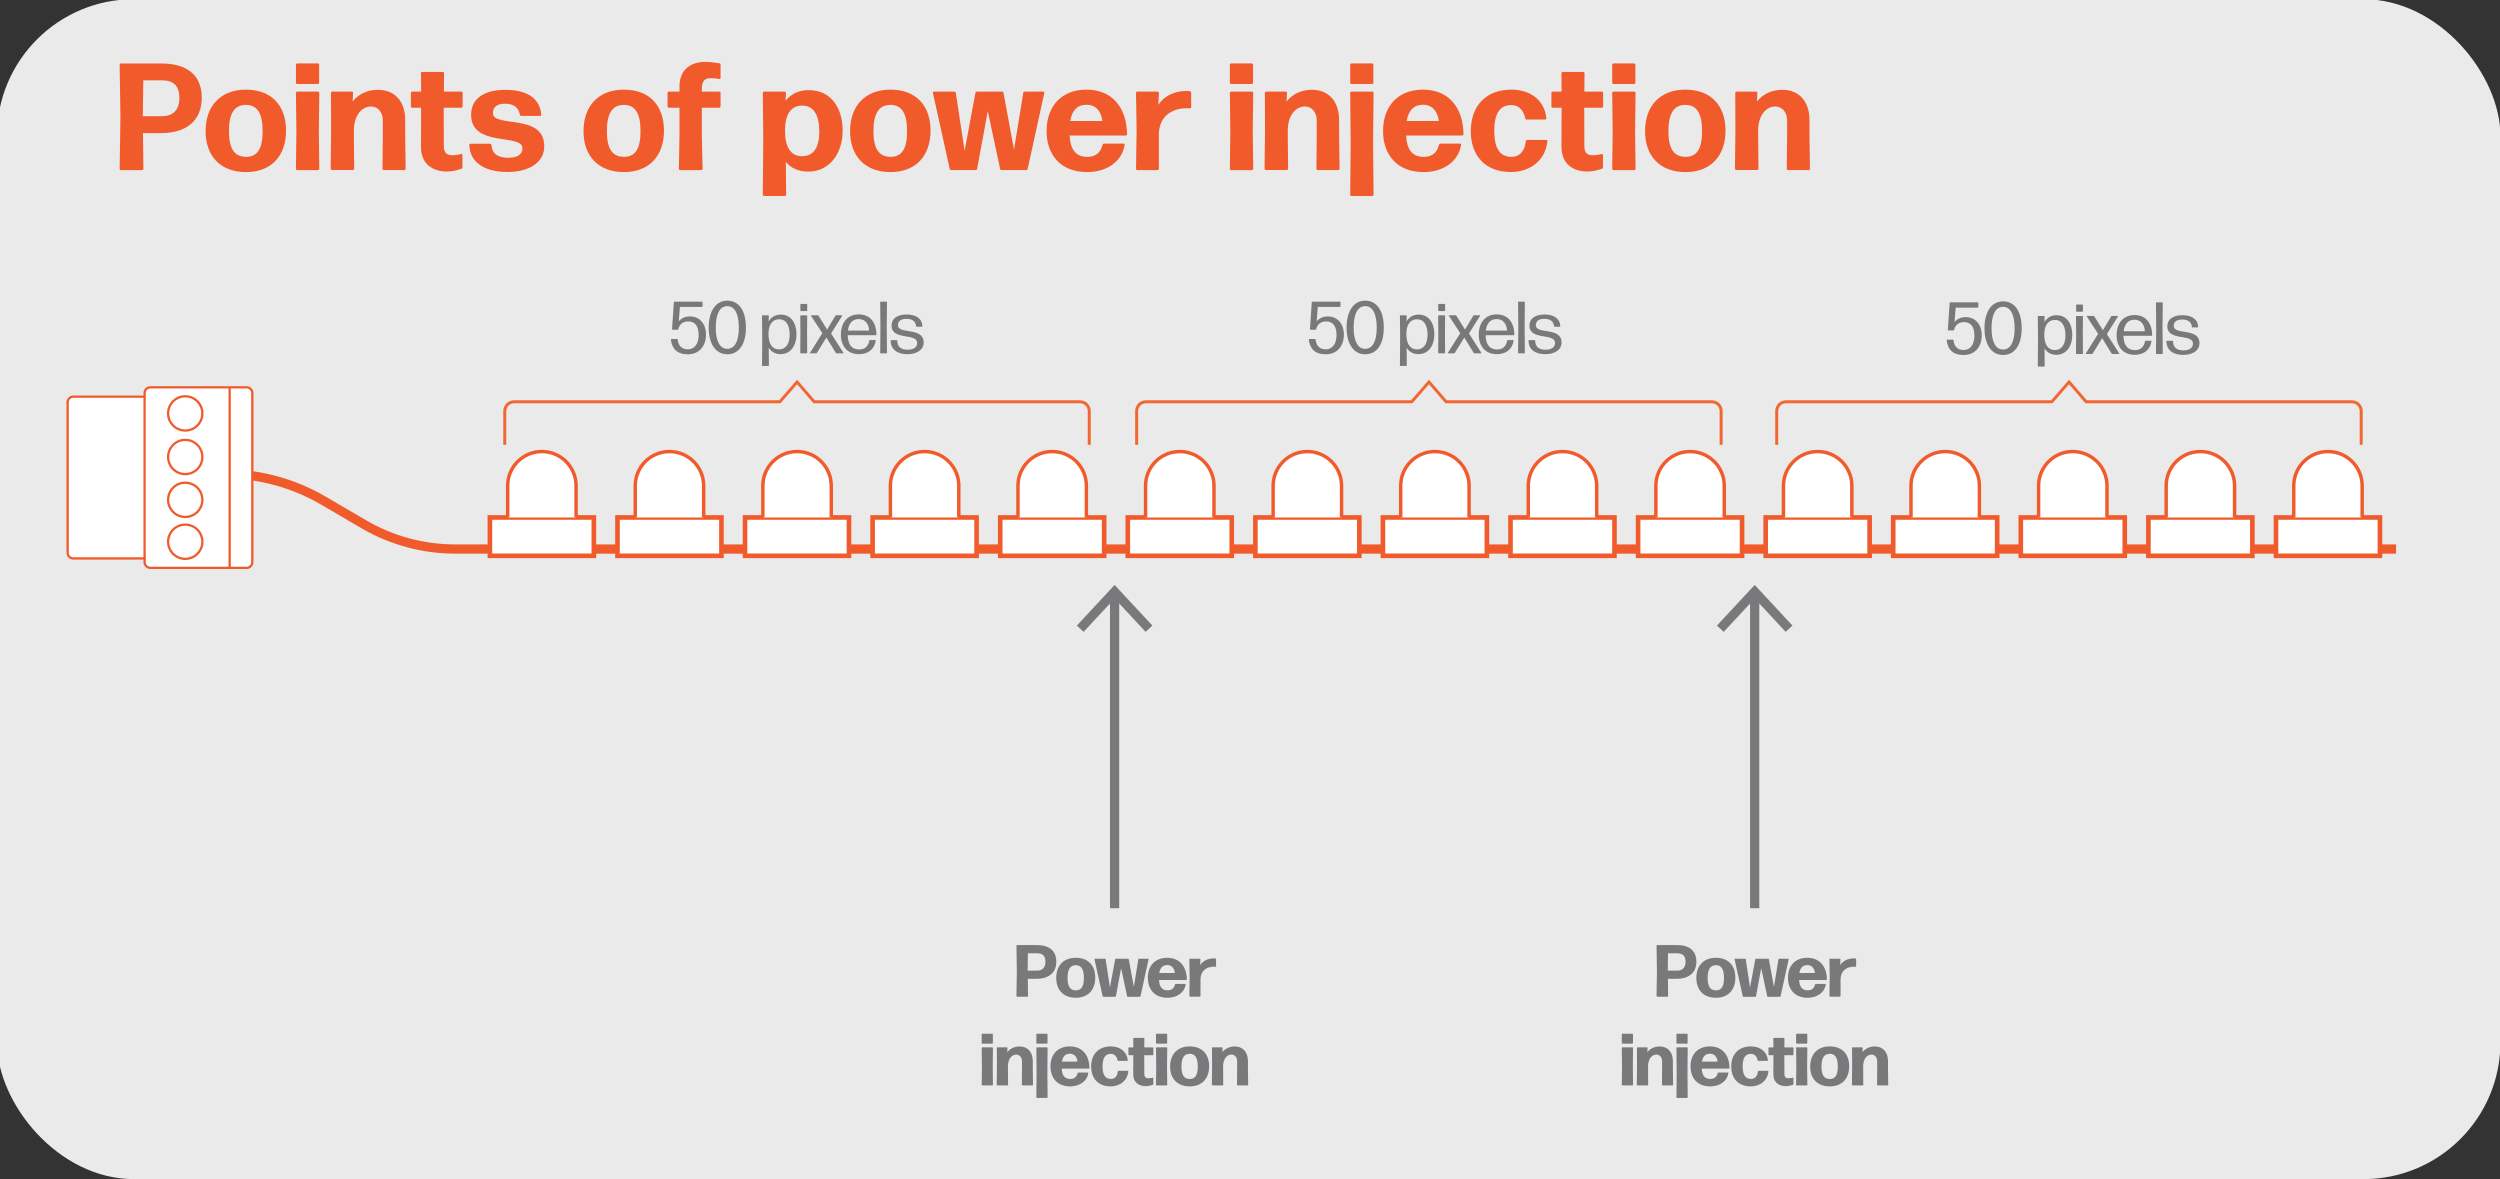 <svg viewBox="0 0 541.59 255.44" xmlns="http://www.w3.org/2000/svg">
  <rect x="0" y="0" width="541.59" height="255.44" fill="#333333" stroke="none"/>
  <defs>
    <style>
      .cls-1 {
        stroke-width: .5px;
      }

      .cls-1, .cls-2, .cls-3, .cls-4, .cls-5 {
        stroke-miterlimit: 10;
      }

      .cls-1, .cls-2, .cls-4 {
        fill: #fff;
      }

      .cls-1, .cls-2, .cls-4, .cls-5 {
        stroke: #f15b2c;
      }

      .cls-2 {
        stroke-width: .75px;
      }

      .cls-6 {
        stroke: #f26632;
        stroke-width: .65px;
      }

      .cls-6, .cls-3, .cls-5 {
        fill: none;
      }

      .cls-3 {
        stroke: #79797b;
      }

      .cls-3, .cls-5 {
        stroke-width: 2px;
      }

      .cls-7 {
        fill: #f15b2c;
      }

      .cls-8 {
        fill: #79797b;
      }

      .cls-9 {
        fill: #eaeaea;
      }
    </style>
  </defs>
  <g id="Background_To_be_deleted">
    <rect ry="29.66" rx="29.66" height="255.61" width="542.35" y="-.17" x="-.66" class="cls-9"></rect>
  </g>
  <g id="Diagram">
    <path d="m519.07,118.94H98.6c-6.95,0-13.78-1.85-19.78-5.36l-8.75-5.12c-6.51-3.81-13.91-5.81-21.45-5.81h-7.6" class="cls-5"></path>
    <g>
      <path d="m25.92,36.55l.17-11.25-.17-11.25c0-.17.13-.3.3-.3h8.71c5.58,0,8.78,2.51,8.78,7.43s-3.3,7.66-8.81,7.66h-3.93l.1,7.72c0,.17-.13.3-.3.3h-4.55c-.16,0-.3-.13-.3-.3Zm9.34-11.39c1.95,0,3.6-1.12,3.6-3.89s-1.35-3.86-3.73-3.86h-4.09l-.1,7.76h4.32Z" class="cls-7"></path>
      <path d="m44.54,28.4c0-5.41,3.2-8.98,8.75-8.98s8.68,3.47,8.68,8.88-3.13,8.98-8.68,8.98-8.75-3.47-8.75-8.88Zm8.75,5.58c2.44,0,3.6-1.68,3.6-5.58s-1.19-5.68-3.63-5.68c-2.51.03-3.66,1.88-3.66,5.71s1.22,5.54,3.7,5.54Z" class="cls-7"></path>
      <path d="m64.11,17.9v-3.86c0-.17.13-.3.3-.3h4.42c.17,0,.3.13.3.3v3.86c0,.17-.13.3-.3.3h-4.42c-.17,0-.3-.13-.3-.3Zm0,18.65l.1-8.19-.1-8.22c0-.17.13-.3.3-.3h4.46c.17,0,.3.13.3.3l-.1,8.22.1,8.19c0,.17-.13.3-.3.3h-4.46c-.17,0-.3-.13-.3-.3Z" class="cls-7"></path>
      <path d="m71.63,36.55l.1-7.86-.03-8.55c0-.17.13-.3.3-.3h4.19c.2,0,.3.1.3.3l-.1,1.85c1.15-1.49,3.1-2.54,5.48-2.54,3.6,0,5.91,2.44,5.91,6.6v3.56l.1,6.93c0,.17-.13.3-.3.3h-4.42c-.17,0-.3-.13-.3-.3l.07-6.93v-3.5c0-1.85-1.09-3.04-2.57-3.04-1.78,0-3.7,1.65-3.7,5.28v1.25l.07,6.93c0,.17-.13.3-.3.3h-4.49c-.17,0-.3-.13-.3-.3Z" class="cls-7"></path>
      <path d="m91.2,31.86l.03-8.52h-1.92c-.16,0-.3-.13-.3-.3v-2.9c0-.17.13-.3.3-.3h1.92l-.03-3.96c0-.17.13-.3.3-.3h4.39c.17,0,.3.13.3.3l-.03,3.96h3.76c.16,0,.3.13.3.3v2.9c0,.17-.13.3-.3.3h-3.8l.03,8.38c0,1.45.73,1.91,1.82,1.91.79,0,1.39-.13,1.88-.26.2-.07.33.07.33.26v2.61c0,.17-.07.3-.23.33-.96.33-2.08.59-3.14.59-2.87,0-5.61-1.45-5.61-5.31Z" class="cls-7"></path>
      <path d="m101.66,31.44c0-.2.13-.3.3-.3h4.22c.17,0,.3.1.3.3.13,1.91,1.39,2.74,3.7,2.74,1.95,0,3-.76,3-2.08,0-3.23-11.12-.1-11.12-7.23,0-3.53,2.84-5.41,7.43-5.41s7.46,1.78,7.76,5.35c.03.2-.07.3-.26.3h-4.06c-.17,0-.26-.1-.3-.26-.26-1.45-1.19-2.38-3.2-2.38-1.62,0-2.64.59-2.64,2.05,0,3.23,11.12-.07,11.12,7.16,0,3.56-3.37,5.58-7.95,5.58-4.95,0-8.12-2.01-8.28-5.81Z" class="cls-7"></path>
      <path d="m126.41,28.4c0-5.41,3.2-8.98,8.75-8.98s8.68,3.47,8.68,8.88-3.14,8.98-8.68,8.98-8.75-3.47-8.75-8.88Zm8.75,5.58c2.44,0,3.6-1.68,3.6-5.58s-1.19-5.68-3.63-5.68c-2.51.03-3.66,1.88-3.66,5.71s1.22,5.54,3.7,5.54Z" class="cls-7"></path>
      <path d="m147.07,36.55l.13-7.2v-6.01h-2.28c-.16,0-.3-.13-.3-.3v-2.9c0-.17.13-.3.3-.3h2.28v-1.12c0-3.86,2.71-5.31,5.54-5.31,1.02,0,2.28.17,3.1.3.16.03.26.13.26.3v2.87c0,.2-.13.3-.33.23-.5-.1-1.09-.17-1.88-.17-1.09,0-1.85.53-1.85,2.24v.66h3.76c.16,0,.3.13.3.3v2.9c0,.17-.13.3-.3.3h-3.76v6.01l.17,7.2c0,.17-.13.3-.3.3h-4.55c-.17,0-.3-.13-.3-.3Z" class="cls-7"></path>
      <path d="m165.25,42.16l.1-12.21-.1-9.8c0-.17.13-.3.3-.3h4.42c.2,0,.3.1.3.3l-.1,1.68c1.19-1.45,2.87-2.31,5.02-2.31,4.82,0,7.36,3.83,7.36,8.78s-2.84,8.88-7.46,8.88c-2.05,0-3.7-.73-4.85-2.08l.07,7.06c0,.17-.13.3-.3.3h-4.46c-.17,0-.3-.13-.3-.3Zm8.45-8.32c2.51,0,3.79-1.82,3.79-5.28,0-3.76-1.29-5.68-3.7-5.68s-3.7,1.82-3.73,5.35c-.03,3.6,1.25,5.61,3.63,5.61Z" class="cls-7"></path>
      <path d="m184.16,28.4c0-5.41,3.2-8.98,8.75-8.98s8.68,3.47,8.68,8.88-3.14,8.98-8.68,8.98-8.75-3.47-8.75-8.88Zm8.75,5.58c2.44,0,3.6-1.68,3.6-5.58s-1.19-5.68-3.63-5.68c-2.51.03-3.66,1.88-3.66,5.71s1.22,5.54,3.7,5.54Z" class="cls-7"></path>
      <path d="m202.37,19.85h4.39c.17,0,.26.07.3.26l1.91,12.57,2.34-12.57c.03-.2.17-.26.33-.26h5.45c.17,0,.26.07.3.26l2.28,12.31,2.01-12.31c.03-.2.13-.26.3-.26h3.99c.2,0,.3.1.26.33l-3.6,16.4c-.03.2-.17.26-.33.26h-5.31c-.17,0-.3-.07-.33-.26l-2.67-12.51-2.31,12.51c-.03.2-.16.26-.33.26h-5.28c-.17,0-.3-.07-.33-.26l-3.63-16.4c-.03-.23.07-.33.26-.33Z" class="cls-7"></path>
      <path d="m226.73,28.4c0-5.41,3.23-8.98,8.65-8.98s8.68,3.7,8.78,9.64c0,.2-.13.3-.3.3h-12.15c.2,3.2,1.45,4.62,3.83,4.62,1.68,0,2.87-.76,3.3-2.61.07-.17.17-.26.33-.26h4.16c.2,0,.33.07.3.2-.36,3.17-3.33,5.97-8.15,5.97-5.68,0-8.75-3.73-8.75-8.88Zm12.08-2.18c-.2-1.82-1.22-3.53-3.4-3.53-2.01,0-3.17,1.19-3.56,3.53h6.96Z" class="cls-7"></path>
      <path d="m246.1,36.55l.13-8.22-.13-8.19c0-.17.13-.3.3-.3h4.36c.2,0,.3.1.3.3l-.13,2.57c1.32-2.01,3.6-3,6.07-3,.26,0,.56.03.79.07.17.03.26.17.26.33v3.07c0,.2-.1.3-.3.3-.2-.03-.43-.03-.63-.03-3.5,0-6.11,1.95-6.07,5.84v7.26c0,.17-.13.3-.3.3h-4.36c-.17,0-.3-.13-.3-.3Z" class="cls-7"></path>
      <path d="m266.43,17.9v-3.86c0-.17.13-.3.3-.3h4.42c.17,0,.3.13.3.3v3.86c0,.17-.13.3-.3.3h-4.42c-.17,0-.3-.13-.3-.3Zm0,18.65l.1-8.19-.1-8.22c0-.17.13-.3.3-.3h4.46c.17,0,.3.13.3.3l-.1,8.22.1,8.19c0,.17-.13.3-.3.3h-4.46c-.17,0-.3-.13-.3-.3Z" class="cls-7"></path>
      <path d="m273.95,36.55l.1-7.86-.03-8.55c0-.17.13-.3.3-.3h4.19c.2,0,.3.1.3.3l-.1,1.85c1.16-1.49,3.1-2.54,5.48-2.54,3.6,0,5.91,2.44,5.91,6.6v3.56l.1,6.93c0,.17-.13.3-.3.3h-4.42c-.16,0-.3-.13-.3-.3l.07-6.93v-3.5c0-1.85-1.09-3.04-2.57-3.04-1.78,0-3.7,1.65-3.7,5.28v1.25l.07,6.93c0,.17-.13.3-.3.3h-4.49c-.17,0-.3-.13-.3-.3Z" class="cls-7"></path>
      <path d="m292.5,17.9v-3.86c0-.17.13-.3.3-.3h4.42c.17,0,.3.13.3.3v3.86c0,.17-.13.3-.3.3h-4.42c-.17,0-.3-.13-.3-.3Zm0,24.26l.1-11.16-.1-10.86c0-.17.13-.3.3-.3h4.46c.16,0,.3.13.3.3l-.1,10.86.1,11.16c0,.17-.13.3-.3.3h-4.46c-.17,0-.3-.13-.3-.3Z" class="cls-7"></path>
      <path d="m299.62,28.4c0-5.41,3.23-8.98,8.65-8.98s8.68,3.7,8.78,9.64c0,.2-.13.3-.3.3h-12.15c.2,3.2,1.45,4.62,3.83,4.62,1.68,0,2.87-.76,3.3-2.61.07-.17.17-.26.33-.26h4.16c.2,0,.33.07.3.2-.36,3.17-3.33,5.97-8.15,5.97-5.68,0-8.75-3.73-8.75-8.88Zm12.08-2.18c-.2-1.82-1.22-3.53-3.4-3.53-2.01,0-3.17,1.19-3.56,3.53h6.96Z" class="cls-7"></path>
      <path d="m318.63,28.4c0-5.41,3.23-8.98,8.78-8.98,4.36,0,7.2,2.48,7.59,6.17.03.2-.07.3-.26.3h-4.03c-.17,0-.26-.1-.3-.26-.36-1.95-1.58-2.87-3-2.87-2.51.03-3.7,1.85-3.7,5.61s1.22,5.58,3.7,5.61c1.68.03,2.94-1.15,3.13-3.37.03-.2.17-.3.33-.3h4.09c.2,0,.3.1.26.26-.33,3.89-3.47,6.7-7.92,6.7-5.45,0-8.68-3.47-8.68-8.88Z" class="cls-7"></path>
      <path d="m338.27,31.86l.03-8.52h-1.91c-.17,0-.3-.13-.3-.3v-2.9c0-.17.13-.3.3-.3h1.91l-.03-3.96c0-.17.13-.3.3-.3h4.39c.17,0,.3.13.3.3l-.03,3.96h3.76c.17,0,.3.13.3.3v2.9c0,.17-.13.3-.3.3h-3.79l.03,8.38c0,1.45.73,1.91,1.82,1.91.79,0,1.39-.13,1.88-.26.2-.07.33.07.33.26v2.61c0,.17-.07.3-.23.33-.96.33-2.08.59-3.14.59-2.87,0-5.61-1.45-5.61-5.31Z" class="cls-7"></path>
      <path d="m349.26,17.9v-3.86c0-.17.13-.3.3-.3h4.42c.17,0,.3.13.3.3v3.86c0,.17-.13.3-.3.3h-4.42c-.17,0-.3-.13-.3-.3Zm0,18.65l.1-8.19-.1-8.22c0-.17.13-.3.3-.3h4.46c.17,0,.3.13.3.3l-.1,8.22.1,8.19c0,.17-.13.3-.3.3h-4.46c-.17,0-.3-.13-.3-.3Z" class="cls-7"></path>
      <path d="m356.38,28.4c0-5.41,3.2-8.98,8.75-8.98s8.68,3.47,8.68,8.88-3.14,8.98-8.68,8.98-8.75-3.47-8.75-8.88Zm8.75,5.58c2.44,0,3.6-1.68,3.6-5.58s-1.19-5.68-3.63-5.68c-2.51.03-3.66,1.88-3.66,5.71s1.22,5.54,3.7,5.54Z" class="cls-7"></path>
      <path d="m375.85,36.55l.1-7.86-.03-8.55c0-.17.13-.3.3-.3h4.19c.2,0,.3.1.3.3l-.1,1.85c1.16-1.49,3.1-2.54,5.48-2.54,3.6,0,5.91,2.44,5.91,6.6v3.56l.1,6.93c0,.17-.13.3-.3.3h-4.42c-.16,0-.3-.13-.3-.3l.07-6.93v-3.5c0-1.85-1.09-3.04-2.57-3.04-1.78,0-3.7,1.65-3.7,5.28v1.25l.07,6.93c0,.17-.13.3-.3.3h-4.49c-.17,0-.3-.13-.3-.3Z" class="cls-7"></path>
    </g>
    <g>
      <rect height="8.31" width="22.52" y="112.1" x="106.13" class="cls-4"></rect>
      <path d="m109.98,112.1v-6.87c0-4.09,3.32-7.41,7.41-7.41h0c4.09,0,7.41,3.32,7.41,7.41v6.87" class="cls-2"></path>
    </g>
    <g>
      <rect height="8.31" width="22.52" y="112.1" x="133.77" class="cls-4"></rect>
      <path d="m137.62,112.1v-6.87c0-4.09,3.32-7.41,7.41-7.41h0c4.09,0,7.41,3.32,7.41,7.41v6.87" class="cls-2"></path>
    </g>
    <g>
      <rect height="8.31" width="22.52" y="112.1" x="161.4" class="cls-4"></rect>
      <path d="m165.26,112.1v-6.87c0-4.09,3.32-7.41,7.41-7.41h0c4.09,0,7.41,3.32,7.41,7.41v6.87" class="cls-2"></path>
    </g>
    <g>
      <rect height="8.31" width="22.52" y="112.1" x="189.04" class="cls-4"></rect>
      <path d="m192.89,112.1v-6.87c0-4.09,3.32-7.41,7.41-7.41h0c4.09,0,7.41,3.32,7.41,7.41v6.87" class="cls-2"></path>
    </g>
    <g>
      <rect height="8.31" width="22.52" y="112.1" x="216.68" class="cls-4"></rect>
      <path d="m220.53,112.1v-6.87c0-4.09,3.32-7.41,7.41-7.41h0c4.09,0,7.41,3.32,7.41,7.41v6.87" class="cls-2"></path>
    </g>
    <g>
      <rect height="8.31" width="22.52" y="112.1" x="244.32" class="cls-4"></rect>
      <path d="m248.17,112.1v-6.87c0-4.09,3.32-7.41,7.41-7.41h0c4.09,0,7.41,3.32,7.41,7.41v6.87" class="cls-2"></path>
    </g>
    <g>
      <rect height="8.31" width="22.52" y="112.1" x="271.96" class="cls-4"></rect>
      <path d="m275.81,112.1v-6.87c0-4.09,3.32-7.41,7.41-7.41h0c4.09,0,7.41,3.32,7.41,7.41v6.87" class="cls-2"></path>
    </g>
    <g>
      <rect height="8.31" width="22.52" y="112.1" x="299.59" class="cls-4"></rect>
      <path d="m303.44,112.1v-6.87c0-4.09,3.32-7.41,7.41-7.41h0c4.09,0,7.41,3.32,7.41,7.41v6.87" class="cls-2"></path>
    </g>
    <g>
      <rect height="8.31" width="22.52" y="112.1" x="327.23" class="cls-4"></rect>
      <path d="m331.08,112.1v-6.87c0-4.09,3.32-7.41,7.41-7.41h0c4.09,0,7.41,3.32,7.41,7.41v6.87" class="cls-2"></path>
    </g>
    <g>
      <rect height="8.31" width="22.52" y="112.1" x="354.87" class="cls-4"></rect>
      <path d="m358.72,112.1v-6.87c0-4.09,3.32-7.41,7.41-7.41h0c4.09,0,7.41,3.32,7.41,7.41v6.87" class="cls-2"></path>
    </g>
    <g>
      <rect height="8.31" width="22.52" y="112.1" x="382.51" class="cls-4"></rect>
      <path d="m386.36,112.1v-6.87c0-4.09,3.32-7.41,7.41-7.41h0c4.09,0,7.41,3.32,7.41,7.41v6.87" class="cls-2"></path>
    </g>
    <g>
      <rect height="8.31" width="22.52" y="112.1" x="410.14" class="cls-4"></rect>
      <path d="m413.99,112.1v-6.87c0-4.09,3.32-7.41,7.41-7.41h0c4.09,0,7.41,3.32,7.41,7.41v6.87" class="cls-2"></path>
    </g>
    <g>
      <rect height="8.31" width="22.52" y="112.1" x="437.78" class="cls-4"></rect>
      <path d="m441.63,112.1v-6.87c0-4.09,3.32-7.41,7.41-7.41h0c4.09,0,7.41,3.32,7.41,7.41v6.87" class="cls-2"></path>
    </g>
    <g>
      <rect height="8.31" width="22.52" y="112.1" x="465.42" class="cls-4"></rect>
      <path d="m469.27,112.1v-6.87c0-4.09,3.32-7.41,7.41-7.41h0c4.09,0,7.41,3.32,7.41,7.41v6.87" class="cls-2"></path>
    </g>
    <g>
      <rect height="8.31" width="22.52" y="112.1" x="493.06" class="cls-4"></rect>
      <path d="m496.91,112.1v-6.87c0-4.09,3.32-7.41,7.41-7.41h0c4.09,0,7.41,3.32,7.41,7.41v6.87" class="cls-2"></path>
    </g>
    <g>
      <path d="m145.35,73.55c-.02-.06.03-.11.1-.11h1.26c.06,0,.11.03.11.11.1,1.26.82,2.13,2.18,2.13,1.44,0,2.35-1.17,2.35-3.11s-.8-2.94-2.26-2.94c-1.17,0-1.89.62-2.16,1.7-.02.06-.05.1-.11.1h-1.12c-.06,0-.11-.05-.11-.11l.4-5.86c0-.08.05-.11.11-.11h5.99c.06,0,.11.05.11.11v.93c0,.06-.05.11-.11.11h-4.8l-.24,3.11c.59-.69,1.36-1.06,2.43-1.06,1.99,0,3.46,1.49,3.46,3.94,0,2.62-1.6,4.27-3.94,4.27s-3.46-1.26-3.65-3.2Z" class="cls-8"></path>
      <path d="m157.56,65.13c2.43,0,4.03,2.05,4.03,5.83s-1.6,5.79-4.03,5.79-4.03-2.13-4.03-5.79,1.6-5.83,4.03-5.83Zm2.5,5.83c0-3.06-.94-4.64-2.5-4.64s-2.5,1.57-2.5,4.64.96,4.61,2.5,4.61,2.5-1.55,2.5-4.61Z" class="cls-8"></path>
      <path d="m165.08,79.16l.05-6.23-.05-4.51c0-.06.05-.11.11-.11h1.25c.06,0,.11.05.11.11l-.03,1.22c.54-.93,1.44-1.49,2.62-1.49,2.23,0,3.41,1.86,3.41,4.26s-1.25,4.31-3.43,4.31c-1.15,0-2.03-.48-2.58-1.39l.03,3.84c0,.06-.05.11-.11.11h-1.28c-.06,0-.11-.05-.11-.11Zm3.67-3.47c1.58,0,2.32-1.31,2.32-3.17,0-1.98-.72-3.35-2.29-3.35-1.41,0-2.29,1.07-2.3,3.19s.82,3.33,2.27,3.33Z" class="cls-8"></path>
      <path d="m173.37,76.44l.03-4.15-.03-3.87c0-.06.05-.11.11-.11h1.28c.06,0,.11.05.11.11l-.03,3.87.03,4.15c0,.06-.05.11-.11.11h-1.28c-.06,0-.11-.05-.11-.11Zm.02-9.16v-1.33c0-.06.05-.11.11-.11h1.26c.06,0,.11.05.11.11v1.33c0,.06-.05.11-.11.11h-1.26c-.06,0-.11-.05-.11-.11Z" class="cls-8"></path>
      <path d="m175.48,76.42l2.67-4.24-2.45-3.75c-.05-.06-.02-.13.06-.13h1.42s.1.02.13.08l1.87,3.01,1.81-3.01c.03-.06.1-.08.14-.08h1.23c.08,0,.13.06.08.13l-2.4,3.81,2.67,4.18c.05.06,0,.13-.08.13h-1.42s-.1-.02-.13-.08l-2.06-3.35-2.06,3.35c-.03.06-.08.08-.13.08h-1.28c-.08,0-.13-.06-.08-.13Z" class="cls-8"></path>
      <path d="m182.17,72.45c0-2.58,1.46-4.34,3.86-4.34s3.81,1.65,3.84,4.39c0,.06-.05.11-.11.11h-6.11c.05,2.03.86,3.1,2.48,3.1,1.23,0,1.97-.69,2.19-1.94.02-.06.05-.1.11-.1h1.18c.06,0,.13.03.11.1-.24,1.71-1.49,2.96-3.62,2.96-2.56,0-3.94-1.78-3.94-4.29Zm6.11-.83c-.05-1.36-.78-2.5-2.24-2.5-1.36,0-2.16.91-2.35,2.5h4.59Z" class="cls-8"></path>
      <path d="m190.68,76.44l.05-5.55-.05-5.43c0-.06.05-.11.11-.11h1.25c.06,0,.11.05.11.11l-.05,5.41.05,5.57c0,.06-.05.11-.11.11h-1.25c-.06,0-.11-.05-.11-.11Z" class="cls-8"></path>
      <path d="m192.95,73.79c0-.08.05-.11.11-.11h1.2c.06,0,.11.03.11.11.05,1.36.83,1.97,2.3,1.97,1.22,0,2.02-.53,2.02-1.47,0-2.23-5.55-.45-5.55-3.76,0-1.57,1.31-2.4,3.27-2.4s3.33.82,3.42,2.54c0,.06-.05.11-.11.11h-1.14c-.06,0-.11-.03-.11-.11-.1-1.09-.88-1.6-2.08-1.6-1.14,0-1.86.43-1.86,1.38,0,2.08,5.57.29,5.57,3.75,0,1.6-1.5,2.53-3.49,2.53-2.21,0-3.62-.98-3.67-2.93Z" class="cls-8"></path>
    </g>
    <g>
      <path d="m283.54,73.55c-.02-.06.03-.11.1-.11h1.26c.06,0,.11.03.11.11.1,1.26.82,2.13,2.18,2.13,1.44,0,2.35-1.17,2.35-3.11s-.8-2.94-2.26-2.94c-1.17,0-1.89.62-2.16,1.7-.02.06-.05.1-.11.1h-1.12c-.06,0-.11-.05-.11-.11l.4-5.86c0-.08.05-.11.11-.11h5.99c.06,0,.11.05.11.11v.93c0,.06-.05.11-.11.11h-4.8l-.24,3.11c.59-.69,1.36-1.06,2.43-1.06,1.99,0,3.46,1.49,3.46,3.94,0,2.62-1.6,4.27-3.94,4.27s-3.46-1.26-3.65-3.2Z" class="cls-8"></path>
      <path d="m295.75,65.13c2.43,0,4.03,2.05,4.03,5.83s-1.6,5.79-4.03,5.79-4.03-2.13-4.03-5.79,1.6-5.83,4.03-5.83Zm2.5,5.83c0-3.06-.94-4.64-2.5-4.64s-2.5,1.57-2.5,4.64.96,4.61,2.5,4.61,2.5-1.55,2.5-4.61Z" class="cls-8"></path>
      <path d="m303.27,79.16l.05-6.23-.05-4.51c0-.06.05-.11.11-.11h1.25c.06,0,.11.05.11.11l-.03,1.22c.54-.93,1.44-1.49,2.62-1.49,2.23,0,3.41,1.86,3.41,4.26s-1.25,4.31-3.43,4.31c-1.15,0-2.03-.48-2.58-1.39l.03,3.84c0,.06-.05.11-.11.11h-1.28c-.06,0-.11-.05-.11-.11Zm3.67-3.47c1.58,0,2.32-1.31,2.32-3.17,0-1.98-.72-3.35-2.29-3.35-1.41,0-2.29,1.07-2.3,3.19s.82,3.33,2.27,3.33Z" class="cls-8"></path>
      <path d="m311.56,76.44l.03-4.15-.03-3.87c0-.06.05-.11.11-.11h1.28c.06,0,.11.05.11.11l-.03,3.87.03,4.15c0,.06-.05.11-.11.11h-1.28c-.06,0-.11-.05-.11-.11Zm.02-9.16v-1.33c0-.06.05-.11.11-.11h1.26c.06,0,.11.05.11.11v1.33c0,.06-.05.11-.11.11h-1.26c-.06,0-.11-.05-.11-.11Z" class="cls-8"></path>
      <path d="m313.67,76.42l2.67-4.24-2.45-3.75c-.05-.06-.02-.13.06-.13h1.42s.1.02.13.08l1.87,3.01,1.81-3.01c.03-.06.1-.08.14-.08h1.23c.08,0,.13.06.08.13l-2.4,3.81,2.67,4.18c.05.06,0,.13-.08.13h-1.42s-.1-.02-.13-.08l-2.06-3.35-2.06,3.35c-.03.06-.08.08-.13.08h-1.28c-.08,0-.13-.06-.08-.13Z" class="cls-8"></path>
      <path d="m320.36,72.45c0-2.58,1.46-4.34,3.86-4.34s3.81,1.65,3.84,4.39c0,.06-.05.11-.11.11h-6.11c.05,2.03.86,3.1,2.48,3.1,1.23,0,1.97-.69,2.19-1.94.02-.06.05-.1.11-.1h1.18c.06,0,.13.03.11.1-.24,1.71-1.49,2.96-3.62,2.96-2.56,0-3.94-1.78-3.94-4.29Zm6.11-.83c-.05-1.36-.78-2.5-2.24-2.5-1.36,0-2.16.91-2.35,2.5h4.59Z" class="cls-8"></path>
      <path d="m328.87,76.44l.05-5.55-.05-5.43c0-.06.05-.11.11-.11h1.25c.06,0,.11.05.11.11l-.05,5.41.05,5.57c0,.06-.05.11-.11.11h-1.25c-.06,0-.11-.05-.11-.11Z" class="cls-8"></path>
      <path d="m331.14,73.79c0-.08.05-.11.11-.11h1.2c.06,0,.11.03.11.11.05,1.36.83,1.97,2.3,1.97,1.22,0,2.02-.53,2.02-1.47,0-2.23-5.55-.45-5.55-3.76,0-1.57,1.31-2.4,3.27-2.4s3.33.82,3.42,2.54c0,.06-.05.11-.11.11h-1.14c-.06,0-.11-.03-.11-.11-.1-1.09-.88-1.6-2.08-1.6-1.14,0-1.86.43-1.86,1.38,0,2.08,5.57.29,5.57,3.75,0,1.6-1.5,2.53-3.49,2.53-2.21,0-3.62-.98-3.67-2.93Z" class="cls-8"></path>
    </g>
    <g>
      <path d="m421.73,73.7c-.02-.06.03-.11.1-.11h1.26c.06,0,.11.03.11.11.1,1.26.82,2.13,2.18,2.13,1.44,0,2.35-1.17,2.35-3.11s-.8-2.94-2.26-2.94c-1.17,0-1.89.62-2.16,1.7-.02.06-.05.1-.11.1h-1.12c-.06,0-.11-.05-.11-.11l.4-5.86c0-.08.05-.11.11-.11h5.99c.06,0,.11.05.11.11v.93c0,.06-.05.11-.11.11h-4.8l-.24,3.11c.59-.69,1.36-1.06,2.43-1.06,1.99,0,3.46,1.49,3.46,3.94,0,2.62-1.6,4.27-3.94,4.27s-3.46-1.26-3.65-3.2Z" class="cls-8"></path>
      <path d="m433.94,65.28c2.43,0,4.03,2.05,4.03,5.83s-1.6,5.79-4.03,5.79-4.03-2.13-4.03-5.79,1.6-5.83,4.03-5.83Zm2.5,5.83c0-3.06-.94-4.64-2.5-4.64s-2.5,1.57-2.5,4.64.96,4.61,2.5,4.61,2.5-1.55,2.5-4.61Z" class="cls-8"></path>
      <path d="m441.46,79.3l.05-6.23-.05-4.51c0-.06.05-.11.11-.11h1.25c.06,0,.11.05.11.11l-.03,1.22c.54-.93,1.44-1.49,2.62-1.49,2.23,0,3.41,1.86,3.41,4.26s-1.25,4.31-3.43,4.31c-1.15,0-2.03-.48-2.58-1.39l.03,3.84c0,.06-.05.11-.11.11h-1.28c-.06,0-.11-.05-.11-.11Zm3.67-3.47c1.58,0,2.32-1.31,2.32-3.17,0-1.98-.72-3.35-2.29-3.35-1.41,0-2.29,1.07-2.3,3.19s.82,3.33,2.27,3.33Z" class="cls-8"></path>
      <path d="m449.74,76.58l.03-4.15-.03-3.87c0-.06.05-.11.11-.11h1.28c.06,0,.11.05.11.11l-.03,3.87.03,4.15c0,.06-.05.11-.11.11h-1.28c-.06,0-.11-.05-.11-.11Zm.02-9.16v-1.33c0-.06.05-.11.11-.11h1.26c.06,0,.11.05.11.11v1.33c0,.06-.05.11-.11.11h-1.26c-.06,0-.11-.05-.11-.11Z" class="cls-8"></path>
      <path d="m451.86,76.56l2.67-4.24-2.45-3.75c-.05-.06-.02-.13.06-.13h1.42s.1.02.13.08l1.87,3.01,1.81-3.01c.03-.06.1-.08.14-.08h1.23c.08,0,.13.06.08.13l-2.4,3.81,2.67,4.18c.05.06,0,.13-.08.13h-1.42s-.1-.02-.13-.08l-2.06-3.35-2.06,3.35c-.03.06-.08.08-.13.08h-1.28c-.08,0-.13-.06-.08-.13Z" class="cls-8"></path>
      <path d="m458.54,72.59c0-2.58,1.46-4.34,3.86-4.34s3.81,1.65,3.84,4.39c0,.06-.05.11-.11.11h-6.11c.05,2.03.86,3.1,2.48,3.1,1.23,0,1.97-.69,2.19-1.94.02-.06.05-.1.11-.1h1.18c.06,0,.13.03.11.1-.24,1.71-1.49,2.96-3.62,2.96-2.56,0-3.94-1.78-3.94-4.29Zm6.11-.83c-.05-1.36-.78-2.5-2.24-2.5-1.36,0-2.16.91-2.35,2.5h4.59Z" class="cls-8"></path>
      <path d="m467.06,76.58l.05-5.55-.05-5.43c0-.06.05-.11.11-.11h1.25c.06,0,.11.05.11.11l-.05,5.41.05,5.57c0,.06-.05.11-.11.11h-1.25c-.06,0-.11-.05-.11-.11Z" class="cls-8"></path>
      <path d="m469.33,73.94c0-.08.05-.11.11-.11h1.2c.06,0,.11.03.11.11.05,1.36.83,1.97,2.3,1.97,1.22,0,2.02-.53,2.02-1.47,0-2.23-5.55-.45-5.55-3.76,0-1.57,1.31-2.4,3.27-2.4s3.33.82,3.42,2.54c0,.06-.05.11-.11.11h-1.14c-.06,0-.11-.03-.11-.11-.1-1.09-.88-1.6-2.08-1.6-1.14,0-1.86.43-1.86,1.38,0,2.08,5.57.29,5.57,3.75,0,1.6-1.5,2.53-3.49,2.53-2.21,0-3.62-.98-3.67-2.93Z" class="cls-8"></path>
    </g>
    <g>
      <g>
        <path d="m54.66,85.14c0-.68-.55-1.23-1.23-1.23h-20.87c-.68,0-1.23.55-1.23,1.23v.79h-15.45c-.68,0-1.23.55-1.23,1.23v32.59c0,.68.55,1.23,1.23,1.23h15.45v.81c0,.68.55,1.23,1.23,1.23h20.87c.68,0,1.23-.55,1.23-1.23v-36.67Z" class="cls-1"></path>
        <line y2="123.04" x2="49.75" y1="83.91" x1="49.75" class="cls-1"></line>
        <line y2="121.07" x2="31.32" y1="85.93" x1="31.32" class="cls-1"></line>
        <circle r="3.71" cy="89.56" cx="40.13" class="cls-1"></circle>
        <circle r="3.71" cy="99" cx="40.13" class="cls-1"></circle>
        <circle r="3.71" cy="108.28" cx="40.13" class="cls-1"></circle>
      </g>
      <circle r="3.71" cy="117.36" cx="40.13" class="cls-1"></circle>
    </g>
    <g>
      <path d="m220.2,215.79l.08-5.46-.08-5.46c0-.08.06-.14.14-.14h4.23c2.71,0,4.26,1.22,4.26,3.6s-1.6,3.71-4.27,3.71h-1.9l.05,3.75c0,.08-.06.14-.14.14h-2.21c-.08,0-.14-.06-.14-.14Zm4.53-5.52c.95,0,1.75-.54,1.75-1.89s-.66-1.87-1.81-1.87h-1.99l-.05,3.76h2.1Z" class="cls-8"></path>
      <path d="m228.82,211.84c0-2.62,1.55-4.35,4.24-4.35s4.21,1.68,4.21,4.31-1.52,4.35-4.21,4.35-4.24-1.68-4.24-4.31Zm4.24,2.71c1.18,0,1.75-.82,1.75-2.71s-.58-2.75-1.76-2.75c-1.22.02-1.78.91-1.78,2.77s.59,2.69,1.79,2.69Z" class="cls-8"></path>
      <path d="m237.25,207.69h2.13c.08,0,.13.03.14.13l.93,6.1,1.14-6.1c.02-.1.08-.13.16-.13h2.64c.08,0,.13.03.14.13l1.1,5.97.98-5.97c.02-.1.06-.13.14-.13h1.94c.1,0,.14.05.13.16l-1.75,7.96c-.02.1-.08.13-.16.13h-2.58c-.08,0-.14-.03-.16-.13l-1.3-6.07-1.12,6.07c-.02.1-.08.13-.16.13h-2.56c-.08,0-.14-.03-.16-.13l-1.76-7.96c-.02-.11.03-.16.13-.16Z" class="cls-8"></path>
      <path d="m248.66,211.84c0-2.62,1.57-4.35,4.19-4.35s4.21,1.79,4.26,4.67c0,.1-.06.14-.14.14h-5.89c.1,1.55.7,2.24,1.86,2.24.82,0,1.39-.37,1.6-1.26.03-.08.08-.13.16-.13h2.02c.1,0,.16.03.14.1-.18,1.54-1.62,2.9-3.95,2.9-2.75,0-4.24-1.81-4.24-4.31Zm5.86-1.06c-.1-.88-.59-1.71-1.65-1.71-.98,0-1.54.58-1.73,1.71h3.38Z" class="cls-8"></path>
      <path d="m257.66,215.79l.06-3.99-.06-3.97c0-.08.06-.14.14-.14h2.11c.1,0,.14.05.14.14l-.06,1.25c.64-.98,1.75-1.46,2.95-1.46.13,0,.27.02.38.03.08.02.13.08.13.16v1.49c0,.1-.05.14-.14.14-.1-.02-.21-.02-.3-.02-1.7,0-2.96.94-2.94,2.83v3.52c0,.08-.06.14-.14.14h-2.11c-.08,0-.14-.06-.14-.14Z" class="cls-8"></path>
      <path d="m212.67,225.95v-1.87c0-.08.06-.14.14-.14h2.14c.08,0,.14.06.14.14v1.87c0,.08-.06.14-.14.14h-2.14c-.08,0-.14-.06-.14-.14Zm0,9.04l.05-3.97-.05-3.99c0-.08.06-.14.14-.14h2.16c.08,0,.14.06.14.14l-.05,3.99.05,3.97c0,.08-.06.14-.14.14h-2.16c-.08,0-.14-.06-.14-.14Z" class="cls-8"></path>
      <path d="m215.92,234.99l.05-3.81-.02-4.15c0-.08.06-.14.14-.14h2.03c.1,0,.14.05.14.14l-.05.9c.56-.72,1.5-1.23,2.66-1.23,1.75,0,2.87,1.18,2.87,3.2v1.73l.05,3.36c0,.08-.06.14-.14.14h-2.14c-.08,0-.14-.06-.14-.14l.03-3.36v-1.7c0-.9-.53-1.47-1.25-1.47-.86,0-1.79.8-1.79,2.56v.61l.03,3.36c0,.08-.06.14-.14.14h-2.18c-.08,0-.14-.06-.14-.14Z" class="cls-8"></path>
      <path d="m224.51,225.95v-1.87c0-.08.06-.14.14-.14h2.14c.08,0,.14.06.14.14v1.87c0,.08-.06.14-.14.14h-2.14c-.08,0-.14-.06-.14-.14Zm0,11.76l.05-5.41-.05-5.27c0-.08.06-.14.14-.14h2.16c.08,0,.14.06.14.14l-.05,5.27.05,5.41c0,.08-.06.14-.14.14h-2.16c-.08,0-.14-.06-.14-.14Z" class="cls-8"></path>
      <path d="m227.57,231.04c0-2.62,1.57-4.35,4.19-4.35s4.21,1.79,4.26,4.67c0,.1-.06.14-.14.14h-5.89c.1,1.55.7,2.24,1.86,2.24.82,0,1.39-.37,1.6-1.26.03-.08.08-.13.16-.13h2.02c.1,0,.16.03.14.1-.18,1.54-1.62,2.9-3.95,2.9-2.75,0-4.24-1.81-4.24-4.31Zm5.86-1.06c-.1-.88-.59-1.71-1.65-1.71-.98,0-1.54.58-1.73,1.71h3.38Z" class="cls-8"></path>
      <path d="m236.38,231.04c0-2.62,1.57-4.35,4.26-4.35,2.11,0,3.49,1.2,3.68,2.99.02.1-.03.14-.13.14h-1.95c-.08,0-.13-.05-.14-.13-.18-.94-.77-1.39-1.46-1.39-1.22.02-1.79.9-1.79,2.72s.59,2.71,1.79,2.72c.82.02,1.42-.56,1.52-1.63.02-.1.08-.14.16-.14h1.98c.1,0,.14.05.13.13-.16,1.89-1.68,3.25-3.84,3.25-2.64,0-4.21-1.68-4.21-4.31Z" class="cls-8"></path>
      <path d="m245.5,232.72l.02-4.13h-.93c-.08,0-.14-.06-.14-.14v-1.41c0-.08.06-.14.14-.14h.93l-.02-1.92c0-.08.06-.14.14-.14h2.13c.08,0,.14.06.14.14l-.02,1.92h1.83c.08,0,.14.06.14.14v1.41c0,.08-.06.14-.14.14h-1.84l.02,4.07c0,.7.35.93.88.93.38,0,.67-.06.91-.13.1-.03.16.03.16.13v1.26c0,.08-.03.14-.11.16-.46.16-1.01.29-1.52.29-1.39,0-2.72-.7-2.72-2.58Z" class="cls-8"></path>
      <path d="m250.43,225.95v-1.87c0-.08.06-.14.14-.14h2.14c.08,0,.14.06.14.14v1.87c0,.08-.06.14-.14.14h-2.14c-.08,0-.14-.06-.14-.14Zm0,9.04l.05-3.97-.05-3.99c0-.08.06-.14.14-.14h2.16c.08,0,.14.06.14.14l-.05,3.99.05,3.97c0,.08-.06.14-.14.14h-2.16c-.08,0-.14-.06-.14-.14Z" class="cls-8"></path>
      <path d="m253.49,231.04c0-2.62,1.55-4.35,4.24-4.35s4.21,1.68,4.21,4.31-1.52,4.35-4.21,4.35-4.24-1.68-4.24-4.31Zm4.24,2.71c1.18,0,1.75-.82,1.75-2.71s-.58-2.75-1.76-2.75c-1.22.02-1.78.91-1.78,2.77s.59,2.69,1.79,2.69Z" class="cls-8"></path>
      <path d="m262.53,234.99l.05-3.81-.02-4.15c0-.08.06-.14.14-.14h2.03c.1,0,.14.05.14.14l-.05.9c.56-.72,1.5-1.23,2.66-1.23,1.75,0,2.87,1.18,2.87,3.2v1.73l.05,3.36c0,.08-.06.14-.14.14h-2.14c-.08,0-.14-.06-.14-.14l.03-3.36v-1.7c0-.9-.53-1.47-1.25-1.47-.86,0-1.79.8-1.79,2.56v.61l.03,3.36c0,.08-.06.14-.14.14h-2.18c-.08,0-.14-.06-.14-.14Z" class="cls-8"></path>
    </g>
    <g>
      <path d="m358.87,215.79l.08-5.46-.08-5.46c0-.08.06-.14.14-.14h4.23c2.71,0,4.26,1.22,4.26,3.6s-1.6,3.71-4.27,3.71h-1.9l.05,3.75c0,.08-.06.14-.14.14h-2.21c-.08,0-.14-.06-.14-.14Zm4.53-5.52c.95,0,1.75-.54,1.75-1.89s-.66-1.87-1.81-1.87h-1.99l-.05,3.76h2.1Z" class="cls-8"></path>
      <path d="m367.49,211.84c0-2.62,1.55-4.35,4.24-4.35s4.21,1.68,4.21,4.31-1.52,4.35-4.21,4.35-4.24-1.68-4.24-4.31Zm4.24,2.71c1.18,0,1.75-.82,1.75-2.71s-.58-2.75-1.76-2.75c-1.22.02-1.78.91-1.78,2.77s.59,2.69,1.79,2.69Z" class="cls-8"></path>
      <path d="m375.92,207.69h2.13c.08,0,.13.03.14.13l.93,6.1,1.14-6.1c.02-.1.08-.13.16-.13h2.64c.08,0,.13.03.14.13l1.1,5.97.98-5.97c.02-.1.06-.13.14-.13h1.94c.1,0,.14.05.13.16l-1.75,7.96c-.02.1-.08.13-.16.13h-2.58c-.08,0-.14-.03-.16-.13l-1.3-6.07-1.12,6.07c-.02.1-.08.13-.16.13h-2.56c-.08,0-.14-.03-.16-.13l-1.76-7.96c-.02-.11.03-.16.13-.16Z" class="cls-8"></path>
      <path d="m387.33,211.84c0-2.62,1.57-4.35,4.19-4.35s4.21,1.79,4.26,4.67c0,.1-.06.14-.14.14h-5.89c.1,1.55.7,2.24,1.86,2.24.82,0,1.39-.37,1.6-1.26.03-.08.08-.13.16-.13h2.02c.1,0,.16.03.14.1-.18,1.54-1.62,2.9-3.95,2.9-2.75,0-4.24-1.81-4.24-4.31Zm5.86-1.06c-.1-.88-.59-1.71-1.65-1.71-.98,0-1.54.58-1.73,1.71h3.38Z" class="cls-8"></path>
      <path d="m396.32,215.79l.06-3.99-.06-3.97c0-.08.06-.14.14-.14h2.11c.1,0,.14.05.14.14l-.06,1.25c.64-.98,1.75-1.46,2.95-1.46.13,0,.27.02.38.03.08.02.13.08.13.16v1.49c0,.1-.05.14-.14.14-.1-.02-.21-.02-.3-.02-1.7,0-2.96.94-2.94,2.83v3.52c0,.08-.06.14-.14.14h-2.11c-.08,0-.14-.06-.14-.14Z" class="cls-8"></path>
      <path d="m351.34,225.95v-1.87c0-.08.06-.14.14-.14h2.14c.08,0,.14.06.14.14v1.87c0,.08-.06.14-.14.14h-2.14c-.08,0-.14-.06-.14-.14Zm0,9.04l.05-3.97-.05-3.99c0-.08.06-.14.14-.14h2.16c.08,0,.14.06.14.14l-.05,3.99.05,3.97c0,.08-.06.14-.14.14h-2.16c-.08,0-.14-.06-.14-.14Z" class="cls-8"></path>
      <path d="m354.59,234.99l.05-3.81-.02-4.15c0-.08.06-.14.14-.14h2.03c.1,0,.14.05.14.14l-.05.9c.56-.72,1.5-1.23,2.66-1.23,1.75,0,2.87,1.18,2.87,3.2v1.73l.05,3.36c0,.08-.06.14-.14.14h-2.14c-.08,0-.14-.06-.14-.14l.03-3.36v-1.7c0-.9-.53-1.47-1.25-1.47-.86,0-1.79.8-1.79,2.56v.61l.03,3.36c0,.08-.06.14-.14.14h-2.18c-.08,0-.14-.06-.14-.14Z" class="cls-8"></path>
      <path d="m363.18,225.95v-1.87c0-.08.06-.14.14-.14h2.14c.08,0,.14.06.14.14v1.87c0,.08-.06.14-.14.14h-2.14c-.08,0-.14-.06-.14-.14Zm0,11.76l.05-5.41-.05-5.27c0-.08.06-.14.14-.14h2.16c.08,0,.14.06.14.14l-.05,5.27.05,5.41c0,.08-.06.14-.14.14h-2.16c-.08,0-.14-.06-.14-.14Z" class="cls-8"></path>
      <path d="m366.23,231.04c0-2.62,1.57-4.35,4.19-4.35s4.21,1.79,4.26,4.67c0,.1-.06.14-.14.14h-5.89c.1,1.55.7,2.24,1.86,2.24.82,0,1.39-.37,1.6-1.26.03-.08.08-.13.16-.13h2.02c.1,0,.16.03.14.1-.18,1.54-1.62,2.9-3.95,2.9-2.75,0-4.24-1.81-4.24-4.31Zm5.86-1.06c-.1-.88-.59-1.71-1.65-1.71-.98,0-1.54.58-1.73,1.71h3.38Z" class="cls-8"></path>
      <path d="m375.05,231.04c0-2.62,1.57-4.35,4.26-4.35,2.11,0,3.49,1.2,3.68,2.99.02.1-.03.14-.13.14h-1.95c-.08,0-.13-.05-.14-.13-.18-.94-.77-1.39-1.46-1.39-1.22.02-1.79.9-1.79,2.72s.59,2.71,1.79,2.72c.82.02,1.42-.56,1.52-1.63.02-.1.08-.14.16-.14h1.98c.1,0,.14.05.13.13-.16,1.89-1.68,3.25-3.84,3.25-2.64,0-4.21-1.68-4.21-4.31Z" class="cls-8"></path>
      <path d="m384.17,232.72l.02-4.13h-.93c-.08,0-.14-.06-.14-.14v-1.41c0-.08.06-.14.14-.14h.93l-.02-1.92c0-.08.06-.14.14-.14h2.13c.08,0,.14.06.14.14l-.02,1.92h1.83c.08,0,.14.06.14.14v1.41c0,.08-.06.14-.14.14h-1.84l.02,4.07c0,.7.35.93.88.93.38,0,.67-.06.91-.13.1-.03.16.03.16.13v1.26c0,.08-.03.14-.11.16-.46.16-1.01.29-1.52.29-1.39,0-2.72-.7-2.72-2.58Z" class="cls-8"></path>
      <path d="m389.1,225.95v-1.87c0-.08.06-.14.14-.14h2.14c.08,0,.14.06.14.14v1.87c0,.08-.06.14-.14.14h-2.14c-.08,0-.14-.06-.14-.14Zm0,9.04l.05-3.97-.05-3.99c0-.08.06-.14.14-.14h2.16c.08,0,.14.06.14.14l-.05,3.99.05,3.97c0,.08-.06.14-.14.14h-2.16c-.08,0-.14-.06-.14-.14Z" class="cls-8"></path>
      <path d="m392.15,231.04c0-2.62,1.55-4.35,4.24-4.35s4.21,1.68,4.21,4.31-1.52,4.35-4.21,4.35-4.24-1.68-4.24-4.31Zm4.24,2.71c1.18,0,1.75-.82,1.75-2.71s-.58-2.75-1.76-2.75c-1.22.02-1.78.91-1.78,2.77s.59,2.69,1.79,2.69Z" class="cls-8"></path>
      <path d="m401.19,234.99l.05-3.81-.02-4.15c0-.08.06-.14.14-.14h2.03c.1,0,.14.05.14.14l-.05.9c.56-.72,1.5-1.23,2.66-1.23,1.75,0,2.87,1.18,2.87,3.2v1.73l.05,3.36c0,.08-.06.14-.14.14h-2.14c-.08,0-.14-.06-.14-.14l.03-3.36v-1.7c0-.9-.53-1.47-1.25-1.47-.86,0-1.79.8-1.79,2.56v.61l.03,3.36c0,.08-.06.14-.14.14h-2.18c-.08,0-.14-.06-.14-.14Z" class="cls-8"></path>
    </g>
    <path d="m109.35,96.36v-7.32c0-1.1.9-2,2-2h57.59s3.74-4.29,3.74-4.29l3.7,4.29h57.59c1.1,0,2,.9,2,2v7.32" class="cls-6"></path>
    <path d="m246.24,96.36v-7.32c0-1.1.9-2,2-2h57.59s3.74-4.29,3.74-4.29l3.7,4.29h57.59c1.1,0,2,.9,2,2v7.32" class="cls-6"></path>
    <path d="m384.9,96.36v-7.32c0-1.1.9-2,2-2h57.59s3.74-4.29,3.74-4.29l3.7,4.29h57.59c1.1,0,2,.9,2,2v7.32" class="cls-6"></path>
    <g>
      <line y2="128.89" x2="241.46" y1="196.75" x1="241.46" class="cls-3"></line>
      <polygon points="249.64 135.52 248.18 136.88 241.46 129.66 234.75 136.88 233.29 135.52 241.46 126.72 249.64 135.52" class="cls-8"></polygon>
    </g>
    <g>
      <line y2="128.89" x2="380.13" y1="196.75" x1="380.13" class="cls-3"></line>
      <polygon points="388.31 135.52 386.84 136.88 380.13 129.66 373.42 136.88 371.95 135.52 380.13 126.72 388.31 135.52" class="cls-8"></polygon>
    </g>
  </g>
</svg>